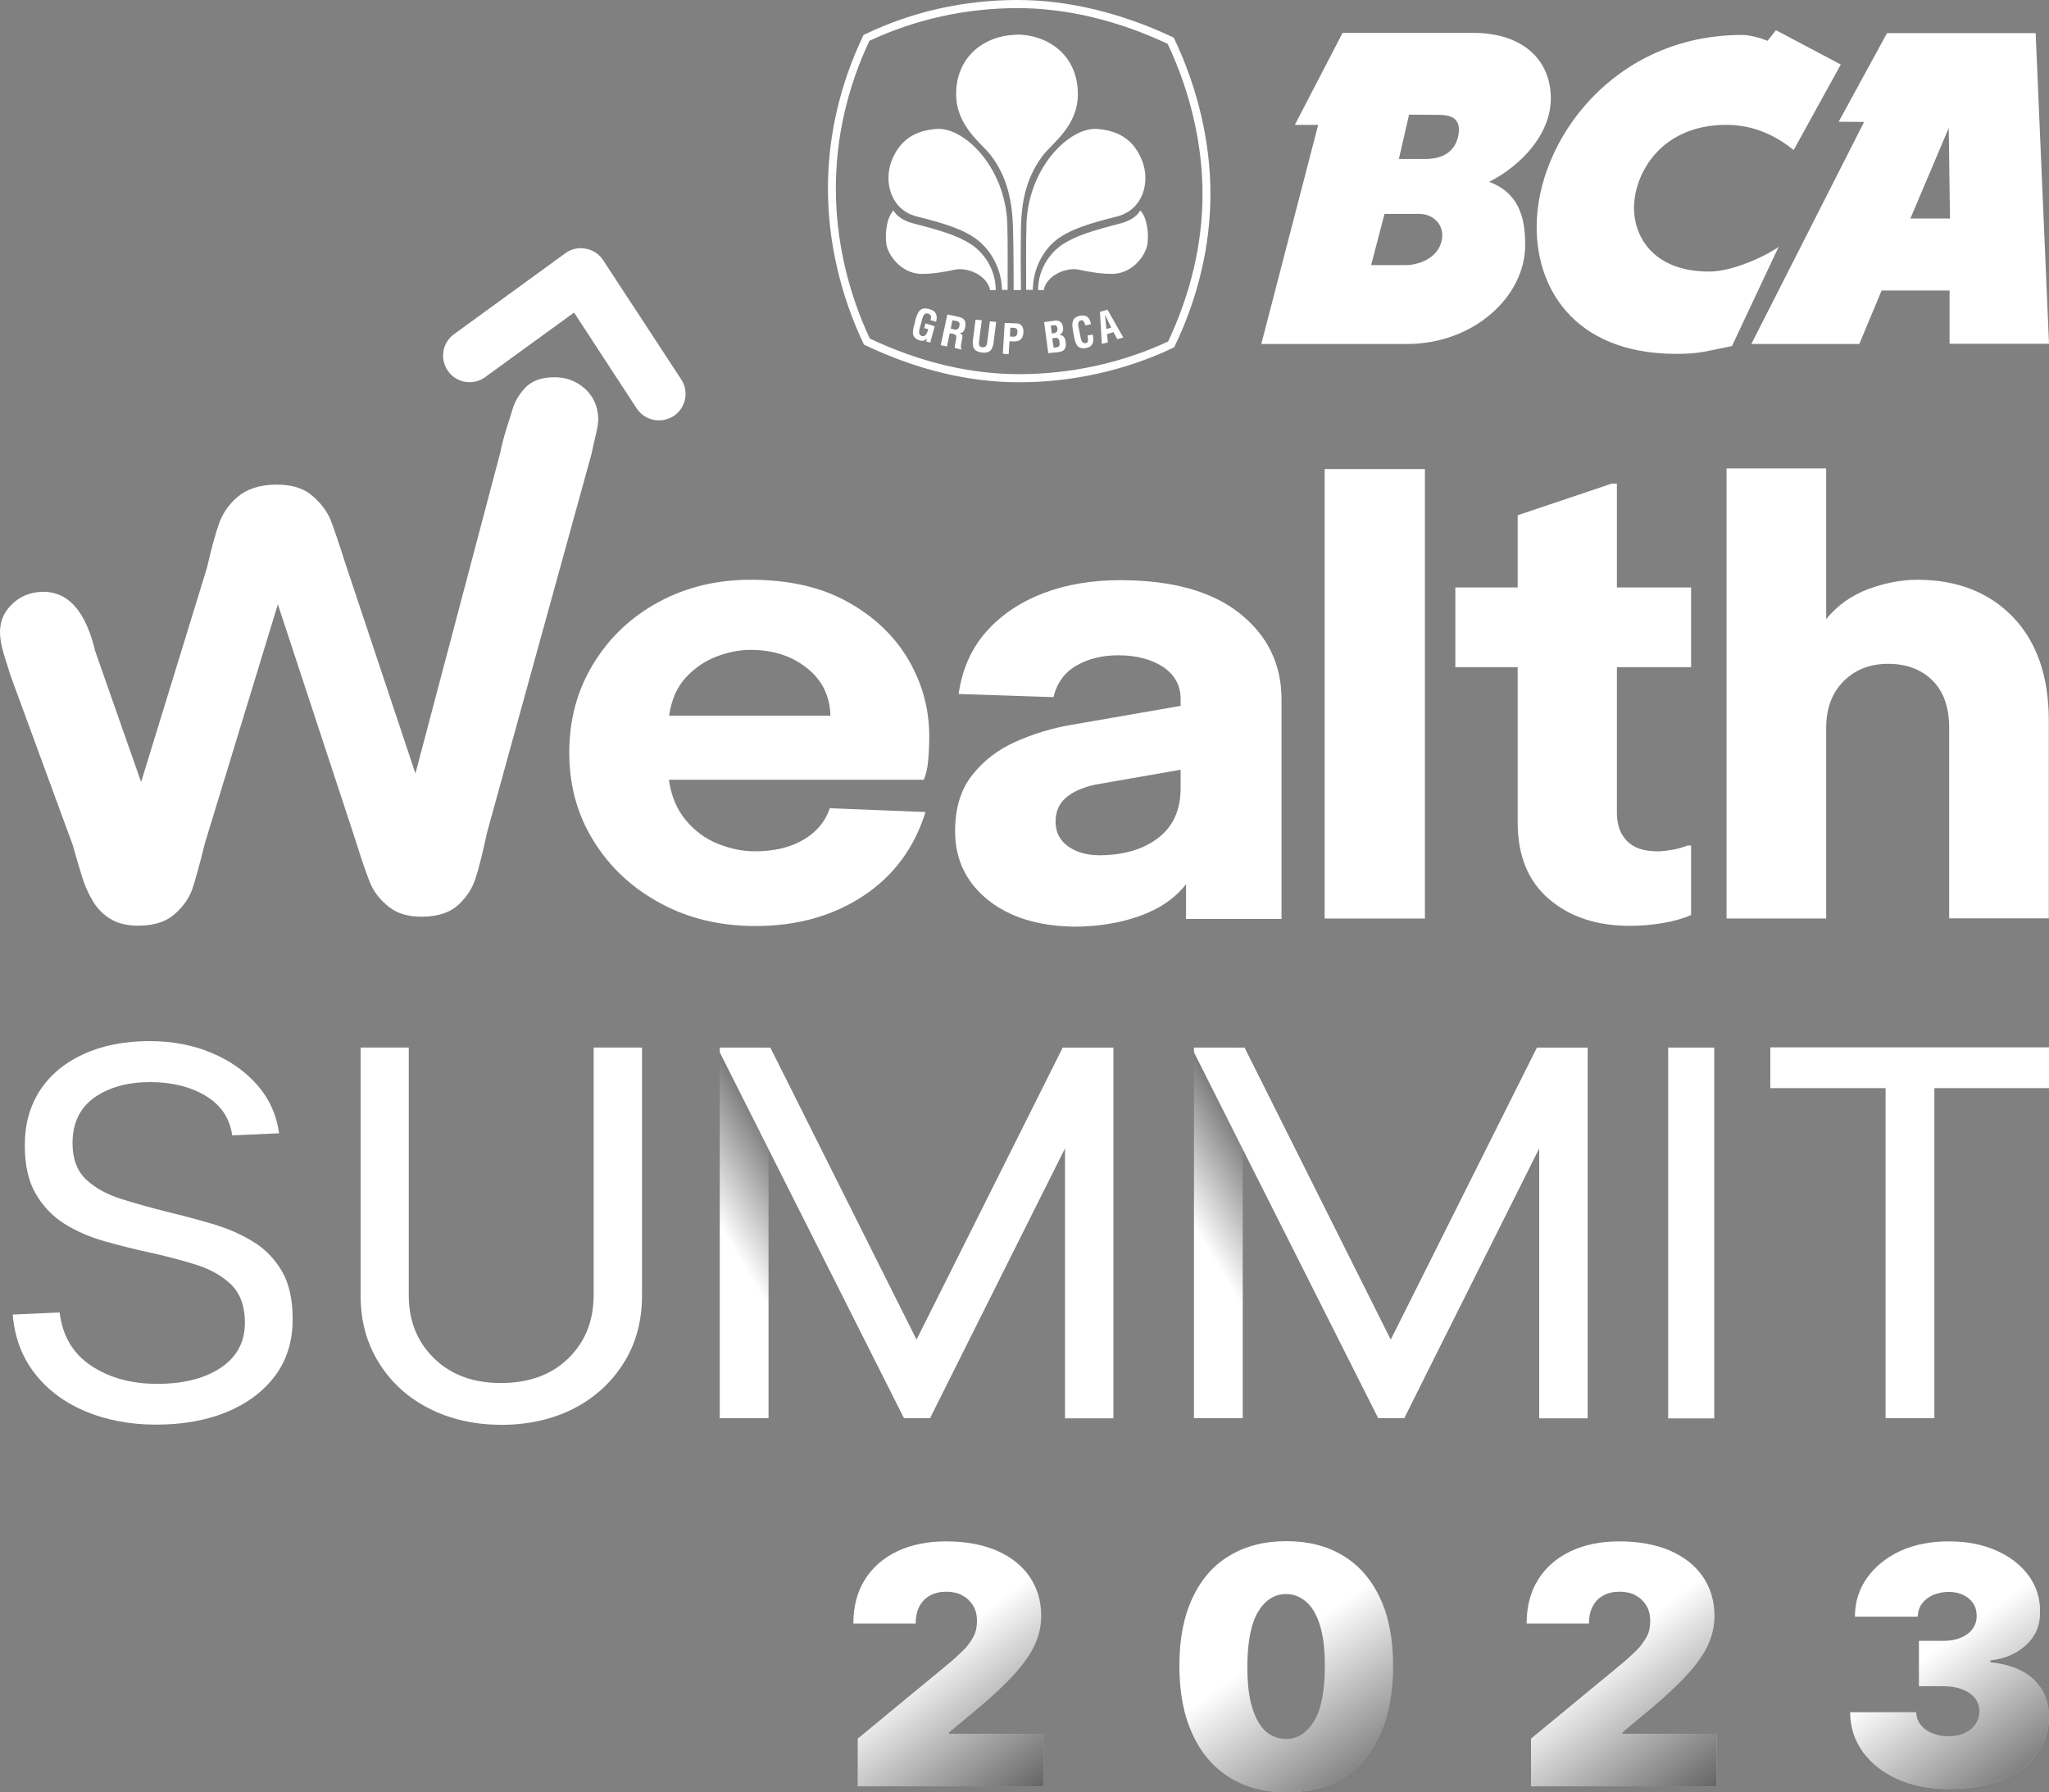 <svg width="287" height="251" viewBox="0 0 287 251" fill="none" xmlns="http://www.w3.org/2000/svg">
<rect x="0" y="0" width="287" height="251" fill="#808080" stroke="none"/>
<g clip-path="url(#clip0_683_93653)">
<path d="M214.447 250.097V243.481L227.089 233.049C227.936 232.349 228.637 231.708 229.25 231.096C229.863 230.484 230.301 229.843 230.651 229.202C231.001 228.561 231.147 227.832 231.147 227.045C231.147 226.171 230.972 225.442 230.593 224.83C230.213 224.219 229.717 223.752 229.074 223.403C228.432 223.053 227.673 222.907 226.826 222.907C225.98 222.907 225.221 223.082 224.578 223.432C223.936 223.781 223.44 224.277 223.089 224.947C222.739 225.617 222.564 226.404 222.564 227.366H213.834C213.834 224.976 214.36 222.936 215.44 221.217C216.52 219.498 218.009 218.186 219.965 217.254C221.921 216.321 224.199 215.855 226.826 215.855C229.542 215.855 231.877 216.292 233.892 217.137C235.877 218.011 237.425 219.206 238.505 220.78C239.585 222.353 240.14 224.189 240.14 226.288C240.14 227.599 239.877 228.881 239.322 230.163C238.768 231.446 237.804 232.874 236.403 234.418C235.001 235.963 233.016 237.828 230.418 239.955L227.235 242.607V242.811H240.461V250.155H214.447V250.097Z" fill="white"/>
<path d="M214.447 250.097V243.481L227.089 233.049C227.936 232.349 228.637 231.708 229.25 231.096C229.863 230.484 230.301 229.843 230.651 229.202C231.001 228.561 231.147 227.832 231.147 227.045C231.147 226.171 230.972 225.442 230.593 224.83C230.213 224.219 229.717 223.752 229.074 223.403C228.432 223.053 227.673 222.907 226.826 222.907C225.98 222.907 225.221 223.082 224.578 223.432C223.936 223.781 223.44 224.277 223.089 224.947C222.739 225.617 222.564 226.404 222.564 227.366H213.834C213.834 224.976 214.36 222.936 215.44 221.217C216.52 219.498 218.009 218.186 219.965 217.254C221.921 216.321 224.199 215.855 226.826 215.855C229.542 215.855 231.877 216.292 233.892 217.137C235.877 218.011 237.425 219.206 238.505 220.78C239.585 222.353 240.14 224.189 240.14 226.288C240.14 227.599 239.877 228.881 239.322 230.163C238.768 231.446 237.804 232.874 236.403 234.418C235.001 235.963 233.016 237.828 230.418 239.955L227.235 242.607V242.811H240.461V250.155H214.447V250.097Z" fill="url(#paint0_linear_683_93653)"/>
<path d="M120.143 250.097V243.481L132.785 233.049C133.632 232.349 134.332 231.708 134.945 231.096C135.559 230.484 135.997 229.843 136.347 229.202C136.697 228.561 136.843 227.832 136.843 227.045C136.843 226.171 136.668 225.442 136.288 224.83C135.909 224.219 135.413 223.752 134.77 223.403C134.128 223.053 133.369 222.907 132.522 222.907C131.675 222.907 130.916 223.082 130.274 223.432C129.632 223.781 129.135 224.277 128.785 224.947C128.435 225.617 128.259 226.404 128.259 227.366H119.53C119.53 224.976 120.055 222.936 121.136 221.217C122.216 219.498 123.705 218.186 125.661 217.254C127.617 216.321 129.894 215.855 132.522 215.855C135.237 215.855 137.573 216.292 139.588 217.137C141.573 218.011 143.12 219.206 144.201 220.78C145.281 222.353 145.836 224.189 145.836 226.288C145.836 227.599 145.573 228.881 145.018 230.163C144.463 231.446 143.5 232.874 142.099 234.418C140.697 235.963 138.712 237.828 136.113 239.955L132.931 242.607V242.811H146.157V250.155H120.143V250.097Z" fill="white"/>
<path d="M120.143 250.097V243.481L132.785 233.049C133.632 232.349 134.332 231.708 134.945 231.096C135.559 230.484 135.997 229.843 136.347 229.202C136.697 228.561 136.843 227.832 136.843 227.045C136.843 226.171 136.668 225.442 136.288 224.83C135.909 224.219 135.413 223.752 134.77 223.403C134.128 223.053 133.369 222.907 132.522 222.907C131.675 222.907 130.916 223.082 130.274 223.432C129.632 223.781 129.135 224.277 128.785 224.947C128.435 225.617 128.259 226.404 128.259 227.366H119.53C119.53 224.976 120.055 222.936 121.136 221.217C122.216 219.498 123.705 218.186 125.661 217.254C127.617 216.321 129.894 215.855 132.522 215.855C135.237 215.855 137.573 216.292 139.588 217.137C141.573 218.011 143.12 219.206 144.201 220.78C145.281 222.353 145.836 224.189 145.836 226.288C145.836 227.599 145.573 228.881 145.018 230.163C144.463 231.446 143.5 232.874 142.099 234.418C140.697 235.963 138.712 237.828 136.113 239.955L132.931 242.607V242.811H146.157V250.155H120.143V250.097Z" fill="url(#paint1_linear_683_93653)"/>
<path d="M180.141 251C177.076 251 174.419 250.271 172.171 248.873C169.923 247.474 168.2 245.434 167.003 242.782C165.777 240.13 165.193 236.954 165.193 233.253C165.193 229.522 165.806 226.375 167.032 223.781C168.229 221.188 169.952 219.206 172.2 217.866C174.419 216.525 177.076 215.826 180.171 215.826C183.236 215.826 185.893 216.496 188.141 217.866C190.389 219.235 192.112 221.217 193.309 223.811C194.535 226.404 195.119 229.552 195.119 233.282C195.119 237.012 194.506 240.217 193.309 242.869C192.083 245.521 190.36 247.561 188.141 248.96C185.893 250.301 183.236 251 180.141 251ZM180.141 243.54C181.718 243.54 183.032 242.724 184.054 241.063C185.076 239.402 185.572 236.808 185.572 233.253C185.572 230.921 185.338 229.027 184.871 227.57C184.404 226.084 183.762 225.005 182.944 224.306C182.127 223.607 181.192 223.228 180.141 223.228C178.565 223.228 177.251 224.044 176.258 225.646C175.266 227.249 174.74 229.785 174.711 233.282C174.711 235.642 174.915 237.595 175.382 239.11C175.85 240.625 176.492 241.762 177.309 242.491C178.156 243.19 179.09 243.54 180.141 243.54Z" fill="white"/>
<path d="M180.141 251C177.076 251 174.419 250.271 172.171 248.873C169.923 247.474 168.2 245.434 167.003 242.782C165.777 240.13 165.193 236.954 165.193 233.253C165.193 229.522 165.806 226.375 167.032 223.781C168.229 221.188 169.952 219.206 172.2 217.866C174.419 216.525 177.076 215.826 180.171 215.826C183.236 215.826 185.893 216.496 188.141 217.866C190.389 219.235 192.112 221.217 193.309 223.811C194.535 226.404 195.119 229.552 195.119 233.282C195.119 237.012 194.506 240.217 193.309 242.869C192.083 245.521 190.36 247.561 188.141 248.96C185.893 250.301 183.236 251 180.141 251ZM180.141 243.54C181.718 243.54 183.032 242.724 184.054 241.063C185.076 239.402 185.572 236.808 185.572 233.253C185.572 230.921 185.338 229.027 184.871 227.57C184.404 226.084 183.762 225.005 182.944 224.306C182.127 223.607 181.192 223.228 180.141 223.228C178.565 223.228 177.251 224.044 176.258 225.646C175.266 227.249 174.74 229.785 174.711 233.282C174.711 235.642 174.915 237.595 175.382 239.11C175.85 240.625 176.492 241.762 177.309 242.491C178.156 243.19 179.09 243.54 180.141 243.54Z" fill="url(#paint2_linear_683_93653)"/>
<path d="M272.898 250.534C270.241 250.534 267.847 250.067 265.804 249.164C263.731 248.232 262.125 246.978 260.928 245.346C259.76 243.715 259.147 241.879 259.147 239.78H268.402C268.402 240.421 268.606 241.004 269.015 241.529C269.395 242.053 269.949 242.432 270.621 242.724C271.292 243.015 272.081 243.161 272.957 243.161C273.803 243.161 274.562 243.015 275.205 242.695C275.847 242.403 276.373 241.966 276.723 241.441C277.073 240.888 277.278 240.276 277.248 239.605C277.248 238.935 277.044 238.323 276.635 237.799C276.197 237.274 275.613 236.866 274.854 236.575C274.095 236.283 273.219 236.138 272.227 236.138H268.782V229.785H272.227C273.132 229.785 273.949 229.639 274.65 229.348C275.351 229.056 275.905 228.648 276.285 228.124C276.665 227.599 276.869 226.987 276.869 226.317C276.869 225.646 276.723 225.064 276.402 224.568C276.081 224.073 275.613 223.665 275.03 223.373C274.446 223.082 273.745 222.936 272.986 222.936C272.139 222.936 271.409 223.082 270.738 223.373C270.095 223.665 269.57 224.073 269.19 224.597C268.811 225.122 268.636 225.734 268.606 226.404H259.818C259.818 224.335 260.402 222.499 261.541 220.925C262.679 219.352 264.227 218.099 266.183 217.195C268.168 216.292 270.417 215.855 272.986 215.855C275.497 215.855 277.716 216.292 279.613 217.137C281.54 217.982 283.029 219.148 284.139 220.634C285.219 222.12 285.774 223.811 285.745 225.705C285.774 227.599 285.131 229.144 283.788 230.367C282.475 231.591 280.81 232.291 278.796 232.524V232.786C281.54 233.078 283.584 233.923 284.956 235.292C286.329 236.662 287 238.382 287 240.451C287 242.432 286.416 244.181 285.219 245.725C284.022 247.241 282.358 248.465 280.226 249.339C278.124 250.126 275.672 250.534 272.898 250.534Z" fill="white"/>
<path d="M272.898 250.534C270.241 250.534 267.847 250.067 265.804 249.164C263.731 248.232 262.125 246.978 260.928 245.346C259.76 243.715 259.147 241.879 259.147 239.78H268.402C268.402 240.421 268.606 241.004 269.015 241.529C269.395 242.053 269.949 242.432 270.621 242.724C271.292 243.015 272.081 243.161 272.957 243.161C273.803 243.161 274.562 243.015 275.205 242.695C275.847 242.403 276.373 241.966 276.723 241.441C277.073 240.888 277.278 240.276 277.248 239.605C277.248 238.935 277.044 238.323 276.635 237.799C276.197 237.274 275.613 236.866 274.854 236.575C274.095 236.283 273.219 236.138 272.227 236.138H268.782V229.785H272.227C273.132 229.785 273.949 229.639 274.65 229.348C275.351 229.056 275.905 228.648 276.285 228.124C276.665 227.599 276.869 226.987 276.869 226.317C276.869 225.646 276.723 225.064 276.402 224.568C276.081 224.073 275.613 223.665 275.03 223.373C274.446 223.082 273.745 222.936 272.986 222.936C272.139 222.936 271.409 223.082 270.738 223.373C270.095 223.665 269.57 224.073 269.19 224.597C268.811 225.122 268.636 225.734 268.606 226.404H259.818C259.818 224.335 260.402 222.499 261.541 220.925C262.679 219.352 264.227 218.099 266.183 217.195C268.168 216.292 270.417 215.855 272.986 215.855C275.497 215.855 277.716 216.292 279.613 217.137C281.54 217.982 283.029 219.148 284.139 220.634C285.219 222.12 285.774 223.811 285.745 225.705C285.774 227.599 285.131 229.144 283.788 230.367C282.475 231.591 280.81 232.291 278.796 232.524V232.786C281.54 233.078 283.584 233.923 284.956 235.292C286.329 236.662 287 238.382 287 240.451C287 242.432 286.416 244.181 285.219 245.725C284.022 247.241 282.358 248.465 280.226 249.339C278.124 250.126 275.672 250.534 272.898 250.534Z" fill="url(#paint3_linear_683_93653)"/>
<path d="M141.135 40.624C141.135 38.497 141.164 32.785 141.106 32.085C141.164 23.605 134.975 17.631 131.062 18.068C128.347 18.301 126.099 19.409 124.873 22.556C123.763 25.499 124.756 29.433 128.493 30.337C132.493 31.328 134.829 32.144 136.522 33.309C138.595 34.737 140.288 37.447 140.347 40.595H141.135V40.624Z" fill="white"/>
<path d="M142.741 53.534C135.675 53.534 128.435 51.785 121.194 48.347L121.019 48.259L120.931 48.084C117.69 41.236 115.968 33.746 115.968 26.403C115.968 19.088 117.632 11.89 120.873 5.071L120.96 4.896L121.136 4.808C127.822 1.603 135.033 0 142.566 0C149.573 0 157.076 1.807 164.229 5.187L164.405 5.275L164.492 5.45C167.791 12.415 169.543 19.933 169.543 27.131C169.543 34.3 167.879 41.498 164.551 48.463L164.463 48.638L164.288 48.725C157.66 51.873 150.215 53.534 142.741 53.534ZM121.836 47.414C128.873 50.736 135.909 52.397 142.741 52.397C149.982 52.397 157.193 50.824 163.616 47.822C166.799 41.061 168.434 34.096 168.434 27.16C168.434 20.166 166.74 12.91 163.558 6.149C156.609 2.856 149.339 1.137 142.566 1.137C135.296 1.137 128.289 2.681 121.778 5.712C118.654 12.356 117.077 19.321 117.077 26.403C117.077 33.484 118.712 40.77 121.836 47.414Z" fill="white"/>
<path d="M139.471 40.624C139.471 37.885 137.953 35.466 135.967 34.184C134.186 33.018 131.821 32.289 127.968 31.299C126.771 31.007 125.544 30.308 125.165 29.463C124.143 30.483 123.968 32.785 124.143 34.125C124.347 35.699 126.187 38.234 128.902 38.351C130.566 38.409 132.697 38.001 133.719 37.768C135.471 37.389 138.245 38.497 138.683 40.624H139.471Z" fill="white"/>
<path d="M142.566 4.867C137.924 4.867 133.894 7.927 133.924 13.23C133.953 17.689 137.515 20.079 138.799 21.769C140.726 24.334 141.777 27.364 141.894 31.998C141.982 35.699 141.982 39.342 141.982 40.624H143.004C142.974 39.283 142.945 35.407 143.004 31.881C143.091 27.248 144.172 24.304 146.098 21.74C147.383 20.05 150.974 17.66 150.974 13.201C151.003 7.897 146.974 4.838 142.332 4.838" fill="white"/>
<path d="M143.734 40.624C143.734 38.497 143.704 32.785 143.763 32.085C143.704 23.605 149.894 17.631 153.806 18.068C156.492 18.301 158.77 19.409 159.996 22.556C161.135 25.499 160.113 29.433 156.376 30.337C152.376 31.328 150.04 32.144 148.347 33.309C146.274 34.737 144.697 37.447 144.668 40.595H143.734V40.624Z" fill="white"/>
<path d="M145.398 40.624C145.398 37.885 146.916 35.466 148.901 34.184C150.682 33.018 153.076 32.289 156.901 31.299C158.098 31.007 159.324 30.308 159.704 29.463C160.726 30.483 160.901 32.785 160.726 34.125C160.522 35.699 158.711 38.234 155.967 38.351C154.303 38.409 152.171 38.001 151.15 37.768C149.398 37.389 146.624 38.497 146.186 40.624H145.398Z" fill="white"/>
<path d="M146.828 49.454L146.245 45.112L147.675 44.908C148.025 44.849 148.434 44.937 148.609 45.141C148.814 45.374 148.843 45.549 148.901 45.87C148.96 46.248 148.843 46.656 148.434 46.889V46.919C148.901 46.919 149.193 47.268 149.252 47.822C149.281 47.939 149.31 48.23 149.281 48.463C149.164 49.046 148.843 49.221 148.259 49.308L146.828 49.454ZM147.763 48.667C147.938 48.638 148.113 48.638 148.259 48.551C148.463 48.405 148.434 48.143 148.405 47.909C148.347 47.443 148.201 47.268 147.704 47.327L147.383 47.385L147.588 48.696L147.763 48.667ZM147.471 46.685C147.675 46.656 147.909 46.627 148.025 46.452C148.084 46.336 148.142 46.248 148.113 45.986C148.055 45.666 147.938 45.462 147.558 45.549L147.179 45.607L147.325 46.715L147.471 46.685Z" fill="white"/>
<path d="M153.076 46.86C153.076 46.948 153.106 47.035 153.106 47.093C153.222 47.88 153.076 48.521 152.201 48.725C150.887 48.988 150.624 48.172 150.42 47.006L150.303 46.394C150.128 45.316 150.04 44.471 151.325 44.208C152.055 44.092 152.522 44.354 152.726 45.083C152.755 45.199 152.784 45.287 152.814 45.403L152.025 45.578C151.938 45.316 151.821 44.82 151.471 44.849C150.828 44.937 151.033 45.724 151.12 46.044L151.354 47.239C151.412 47.589 151.558 48.172 152.113 48.055C152.551 47.968 152.376 47.268 152.317 46.977L153.076 46.86Z" fill="white"/>
<path d="M154.332 48.172L154.069 43.684L155.12 43.363L157.339 47.268L156.492 47.501L155.967 46.511L155.062 46.802L155.179 47.939L154.332 48.172ZM154.974 46.074L155.646 45.87L154.77 44.063L154.974 46.074Z" fill="white"/>
<path d="M128.23 44.762C128.552 43.713 128.873 42.926 130.128 43.276C130.8 43.451 131.208 43.771 131.208 44.529C131.208 44.704 131.15 44.879 131.121 45.053L130.333 44.849C130.449 44.412 130.508 44.063 129.982 43.917C129.369 43.742 129.223 44.5 129.135 44.82L128.814 45.986C128.727 46.336 128.61 46.919 129.135 47.064C129.573 47.181 129.865 46.744 130.011 46.103L129.457 45.957L129.632 45.287L130.916 45.695L130.303 47.968L129.719 47.822L129.836 47.327C129.573 47.735 129.223 47.764 128.931 47.705C127.646 47.356 127.763 46.511 128.084 45.403L128.23 44.762Z" fill="white"/>
<path d="M133.019 46.685L132.639 48.521L131.763 48.347L132.697 44.034L134.186 44.354C135.062 44.529 135.325 44.937 135.208 45.724C135.15 46.19 134.916 46.685 134.362 46.627C134.829 46.802 134.858 47.035 134.77 47.443C134.741 47.618 134.478 48.667 134.654 48.842V48.959L133.748 48.725C133.719 48.434 133.836 47.909 133.894 47.618C133.953 47.356 134.04 47.006 133.778 46.86C133.573 46.744 133.486 46.744 133.281 46.715L133.019 46.685ZM133.164 46.015L133.748 46.161C134.099 46.219 134.303 46.015 134.391 45.607C134.449 45.199 134.362 45.053 134.04 44.966L133.398 44.849L133.164 46.015Z" fill="white"/>
<path d="M138.653 44.995L139.529 45.083L139.15 48.113C138.975 49.075 138.595 49.483 137.544 49.367C136.464 49.221 136.201 48.755 136.259 47.793L136.639 44.762L137.515 44.849L137.135 47.793C137.106 48.113 137.018 48.58 137.602 48.638C138.099 48.667 138.215 48.347 138.274 47.939L138.653 44.995Z" fill="white"/>
<path d="M140.464 49.541L140.726 45.228L142.391 45.287C143.179 45.316 143.383 45.957 143.354 46.569C143.325 46.948 143.208 47.356 142.887 47.589C142.624 47.793 142.274 47.822 141.953 47.822L141.398 47.793L141.281 49.6L140.464 49.541ZM141.456 47.123L141.894 47.152C142.245 47.181 142.478 47.035 142.507 46.511C142.537 46.015 142.332 45.928 141.865 45.899H141.515L141.456 47.123Z" fill="white"/>
<path d="M257.833 9.034L251.235 21.011C248.724 19.001 245.687 17.485 241.804 17.485C232.607 17.485 228.87 24.334 228.87 29.171C228.87 32.756 231.235 38.03 239.41 38.03C242.855 38.03 247.731 35.641 249.132 34.562L242.592 48.463C239.468 49.075 238.447 49.454 235.819 49.541C221.162 49.978 215.235 41.003 215.235 31.794C215.235 19.642 226.067 4.896 243.994 4.896C245.103 4.896 246.446 5.275 247.585 5.712L248.753 4.226L257.833 9.034Z" fill="white"/>
<path d="M285.131 4.604L287 48.143H273.073V40.682H263.555L260.431 48.172H245.308L261.103 17.077L257.541 17.048L264.314 4.634H285.131V4.604ZM272.957 17.922L267.584 30.599H273.132L272.957 17.922Z" fill="white"/>
<path d="M206.418 4.604C213.309 4.634 217.221 8.393 217.221 13.784C217.221 18.767 213.104 23.168 208.579 25.47C213.221 27.16 213.63 31.357 213.63 34.329C213.63 41.498 206.447 48.172 197.075 48.172H176.667L184.638 17.485H181.368L188.054 4.604C188.054 4.604 200.812 4.575 206.418 4.604ZM199.645 22.265C201.075 22.265 203.586 21.915 204.228 19.146C204.929 16.145 202.564 16.086 201.426 16.086L197.367 16.057L195.937 22.265H199.645ZM193.922 29.958L192.054 37.127H196.842C198.71 37.127 201.28 36.194 201.893 33.863C202.506 31.532 200.725 29.958 198.856 29.958H193.922Z" fill="white"/>
<path d="M49.721 117.442L38.919 84.628L28.7 118.083C27.97 121.056 27.386 123.154 26.948 124.465C26.51 125.748 25.693 126.913 24.525 127.963C23.357 129.012 21.78 129.565 19.766 129.624C18.16 129.682 16.817 129.42 15.737 128.837C14.686 128.283 13.81 127.438 13.109 126.36C12.438 125.281 11.854 123.999 11.416 122.513C10.949 121.027 10.54 119.628 10.19 118.346L1.46 94.566C0.496 91.214 -1.314 87.717 1.547 84.745C2.686 83.579 4.117 82.938 5.868 82.88C10.511 82.734 12.409 87.339 13.343 91.214L19.766 109.516L28.992 79.499C29.605 76.789 30.189 74.72 30.685 73.292C31.211 71.864 32.058 70.611 33.313 69.562C34.539 68.513 36.262 67.93 38.422 67.872C40.612 67.813 42.364 68.28 43.619 69.329C44.875 70.349 45.751 71.514 46.276 72.738C46.773 73.992 47.473 76.061 48.378 78.916L58.188 108.321L70.071 63.384C70.422 61.402 71.473 58.43 71.794 57.322C72.115 56.186 72.728 55.195 73.604 54.262C74.48 53.359 75.764 52.864 77.458 52.834C79.151 52.776 80.64 53.301 81.867 54.379C83.093 55.457 83.735 56.856 83.793 58.575C83.823 59.77 83.385 60.994 82.83 63.646L68.232 116.539C67.59 119.482 67.064 121.668 66.597 123.038C66.159 124.407 65.371 125.631 64.232 126.68C63.093 127.759 61.487 128.312 59.356 128.37C57.371 128.429 55.736 127.992 54.51 127.03C53.283 126.068 52.407 124.961 51.882 123.737C51.386 122.542 50.656 120.444 49.721 117.442Z" fill="white"/>
<path d="M92.29 58.867C91.063 58.867 89.895 58.284 89.166 57.177L80.407 43.771L67.969 52.805C66.305 54.029 63.969 53.65 62.772 51.989C61.575 50.328 61.925 47.997 63.59 46.802L79.18 35.466C79.998 34.854 81.049 34.621 82.042 34.825C83.034 34.999 83.939 35.582 84.494 36.457L95.414 53.126C96.552 54.845 96.056 57.148 94.333 58.284C93.691 58.663 92.99 58.867 92.29 58.867Z" fill="white"/>
<path d="M92.523 126.505C88.582 124.378 85.458 121.493 83.18 117.821C80.874 114.149 79.735 110.011 79.735 105.407C79.735 100.802 80.845 96.664 83.093 92.992C85.312 89.32 88.348 86.435 92.202 84.337C96.056 82.239 100.348 81.19 105.136 81.19C110.479 81.19 115.004 82.21 118.712 84.279C122.449 86.348 125.282 89.058 127.238 92.38C129.194 95.731 130.157 99.287 130.157 103.075C130.157 104.328 130.099 105.465 130.011 106.485C129.924 107.534 129.719 108.408 129.398 109.195H93.691C94.012 111.439 94.771 113.304 96.027 114.819C97.282 116.335 98.771 117.442 100.494 118.142C102.246 118.841 103.968 119.22 105.72 119.22C108.464 119.22 110.742 118.666 112.552 117.588C114.391 116.51 115.618 115.023 116.231 113.188L129.632 113.712C128.084 118.724 125.165 122.659 120.931 125.456C116.698 128.254 111.647 129.682 105.808 129.682C100.903 129.682 96.465 128.633 92.523 126.505ZM116.318 100.248C116.26 97.48 115.15 95.236 113.019 93.546C110.888 91.856 108.26 91.01 105.165 91.01C103.559 91.01 101.924 91.331 100.289 91.972C98.654 92.613 97.224 93.604 95.998 94.945C94.8 96.285 94.041 98.034 93.72 100.219H116.318V100.248Z" fill="white"/>
<path d="M138.361 126.01C135.325 123.562 133.778 120.356 133.778 116.393C133.778 113.217 134.566 110.594 136.142 108.583C137.719 106.572 139.734 104.999 142.215 103.891C144.697 102.784 147.325 101.968 150.098 101.502L165.368 98.85V97.888C165.368 95.994 164.551 94.507 162.916 93.4C161.281 92.322 159.178 91.768 156.609 91.768C154.419 91.768 152.463 92.234 150.799 93.196C149.135 94.129 148.055 95.615 147.558 97.626L134.274 97.189C134.77 93.692 136.084 90.777 138.186 88.417C140.288 86.056 142.974 84.279 146.186 83.055C149.427 81.831 152.989 81.248 156.872 81.248C164.171 81.248 169.747 82.792 173.66 85.911C177.543 89 179.499 93.021 179.499 97.917V128.691H166.127V123.824C164.551 125.835 162.361 127.321 159.529 128.312C156.697 129.303 153.66 129.769 150.39 129.769C145.427 129.682 141.398 128.458 138.361 126.01ZM162.215 117.355C164.317 115.752 165.368 113.421 165.368 110.361V107.796L154.157 109.749C152.288 110.04 150.741 110.623 149.602 111.468C148.434 112.342 147.85 113.508 147.85 115.053C147.85 116.539 148.434 117.675 149.602 118.52C150.77 119.366 152.259 119.774 154.069 119.774C157.397 119.744 160.113 118.958 162.215 117.355Z" fill="white"/>
<path d="M185.543 65.686H199.586V128.633H185.543V65.686Z" fill="white"/>
<path d="M216.987 125.923C214.038 123.416 212.579 119.832 212.579 115.14V93.429H203.849V82.268H212.579V72.156L225.746 67.726H226.476V82.268H236.87V93.429H226.476V113.829C226.476 115.49 226.943 116.801 227.877 117.763C228.812 118.724 230.213 119.22 232.14 119.22C232.812 119.22 233.542 119.132 234.33 118.987C235.118 118.841 235.79 118.637 236.403 118.404H236.87V128.137C235.819 128.604 234.534 128.982 233.016 129.245C231.498 129.507 229.98 129.653 228.432 129.653C223.732 129.682 219.907 128.429 216.987 125.923Z" fill="white"/>
<path d="M241.833 65.599H255.789V86.697C257.337 84.803 259.293 83.404 261.599 82.53C263.935 81.656 266.241 81.19 268.548 81.19C274.124 81.19 278.591 82.938 281.949 86.406C285.307 89.903 286.971 94.741 286.971 100.948V128.604H273.015V101.91C273.015 99.025 272.227 96.81 270.65 95.265C269.073 93.721 267 92.963 264.46 92.963C261.92 92.963 259.847 93.779 258.212 95.411C256.607 97.043 255.789 99.199 255.789 101.939V128.633H241.833V65.599Z" fill="white"/>
<path d="M11.941 197.641C8.992 196.388 6.628 194.61 4.847 192.308C3.066 190.006 2.044 187.266 1.781 184.09L8.35 183.799C8.759 187.121 10.248 189.598 12.817 191.288C15.386 192.978 18.452 193.794 22.014 193.794C25.722 193.794 28.7 193.037 30.948 191.521C33.196 190.006 34.306 187.908 34.306 185.227C34.306 182.953 33.663 181.176 32.408 179.923C31.123 178.67 29.459 177.737 27.415 177.096C25.343 176.455 23.123 175.872 20.729 175.347C18.686 174.91 16.642 174.386 14.569 173.803C12.525 173.22 10.657 172.404 8.992 171.355C7.328 170.306 6.014 168.907 4.993 167.158C3.971 165.41 3.474 163.137 3.474 160.368C3.474 157.396 4.204 154.831 5.635 152.646C7.095 150.46 9.109 148.799 11.737 147.604C14.365 146.409 17.43 145.797 20.934 145.797C24.145 145.797 27.065 146.351 29.663 147.458C32.291 148.566 34.422 150.081 36.087 152.005C37.751 153.928 38.744 156.172 39.094 158.707L32.525 158.999C32.174 156.551 30.919 154.715 28.758 153.433C26.598 152.15 23.999 151.538 21.021 151.538C17.868 151.538 15.27 152.267 13.226 153.695C11.182 155.152 10.16 157.279 10.16 160.106C10.16 162.292 10.803 163.982 12.058 165.177C13.343 166.372 14.978 167.275 17.021 167.916C19.065 168.557 21.255 169.169 23.591 169.752C25.664 170.248 27.736 170.801 29.809 171.413C31.882 172.025 33.751 172.841 35.415 173.861C37.109 174.881 38.452 176.251 39.474 177.999C40.495 179.719 40.992 181.992 40.992 184.76C40.992 187.82 40.174 190.472 38.539 192.658C36.904 194.843 34.656 196.534 31.795 197.728C28.904 198.923 25.605 199.506 21.839 199.506C18.189 199.506 14.89 198.865 11.941 197.641Z" fill="white"/>
<path d="M60.086 197.233C57.108 195.718 54.772 193.59 53.079 190.851C51.356 188.112 50.51 184.964 50.51 181.409V146.701H57.254V181.38C57.254 184.993 58.451 187.937 60.816 190.239C63.181 192.541 66.305 193.678 70.13 193.678C74.071 193.678 77.224 192.541 79.589 190.239C81.954 187.937 83.151 184.993 83.151 181.38V146.701H89.925V181.438C89.925 184.993 89.078 188.141 87.355 190.88C85.633 193.619 83.297 195.747 80.348 197.262C77.37 198.778 73.984 199.535 70.159 199.535C66.392 199.506 63.035 198.748 60.086 197.233Z" fill="white"/>
<path d="M233.658 146.701H240.111V198.632H233.658V146.701Z" fill="white"/>
<path d="M264.11 152.384H247.964V146.672H287V152.384H270.942V198.603H264.11V152.384Z" fill="white"/>
<path d="M100.786 146.701H107.91L128.376 187.587L148.843 146.701H155.967V198.632H149.164V160.864L130.274 198.603H126.625L107.647 160.864V198.603H100.815V146.701H100.786Z" fill="url(#paint4_linear_683_93653)"/>
<path d="M100.786 146.701H107.91L128.376 187.587L148.843 146.701H155.967V198.632H149.164V160.864L130.274 198.603H126.625L100.815 147.371V146.701H100.786Z" fill="white"/>
<path d="M167.208 146.701H174.331L194.798 187.587L215.265 146.701H222.389V198.632H215.586V160.864L196.696 198.603H193.046L174.069 160.864V198.603H167.237V146.701H167.208Z" fill="url(#paint5_linear_683_93653)"/>
<path d="M167.208 146.701H174.331L194.798 187.587L215.265 146.701H222.389V198.632H215.586V160.864L196.696 198.603H193.046L167.237 147.371V146.701H167.208Z" fill="white"/>
</g>
<defs>
<linearGradient id="paint0_linear_683_93653" x1="214.304" y1="216" x2="240.304" y2="250" gradientUnits="userSpaceOnUse">
<stop offset="0.432" stop-opacity="0"/>
<stop offset="1" stop-opacity="0.6"/>
</linearGradient>
<linearGradient id="paint1_linear_683_93653" x1="120" y1="216" x2="146" y2="250" gradientUnits="userSpaceOnUse">
<stop offset="0.432" stop-opacity="0"/>
<stop offset="1" stop-opacity="0.6"/>
</linearGradient>
<linearGradient id="paint2_linear_683_93653" x1="165.721" y1="215.975" x2="191.652" y2="253.138" gradientUnits="userSpaceOnUse">
<stop offset="0.432" stop-opacity="0"/>
<stop offset="1" stop-opacity="0.6"/>
</linearGradient>
<linearGradient id="paint3_linear_683_93653" x1="259.639" y1="216.002" x2="285.678" y2="251.233" gradientUnits="userSpaceOnUse">
<stop offset="0.432" stop-opacity="0"/>
<stop offset="1" stop-opacity="0.6"/>
</linearGradient>
<linearGradient id="paint4_linear_683_93653" x1="123.679" y1="175.447" x2="108.45" y2="184.528" gradientUnits="userSpaceOnUse">
<stop stop-color="#424242"/>
<stop offset="1" stop-color="white"/>
</linearGradient>
<linearGradient id="paint5_linear_683_93653" x1="190.094" y1="175.447" x2="174.866" y2="184.528" gradientUnits="userSpaceOnUse">
<stop stop-color="#424242"/>
<stop offset="1" stop-color="white"/>
</linearGradient>
<clipPath id="clip0_683_93653">
<rect width="287" height="251" fill="white"/>
</clipPath>
</defs>
</svg>
